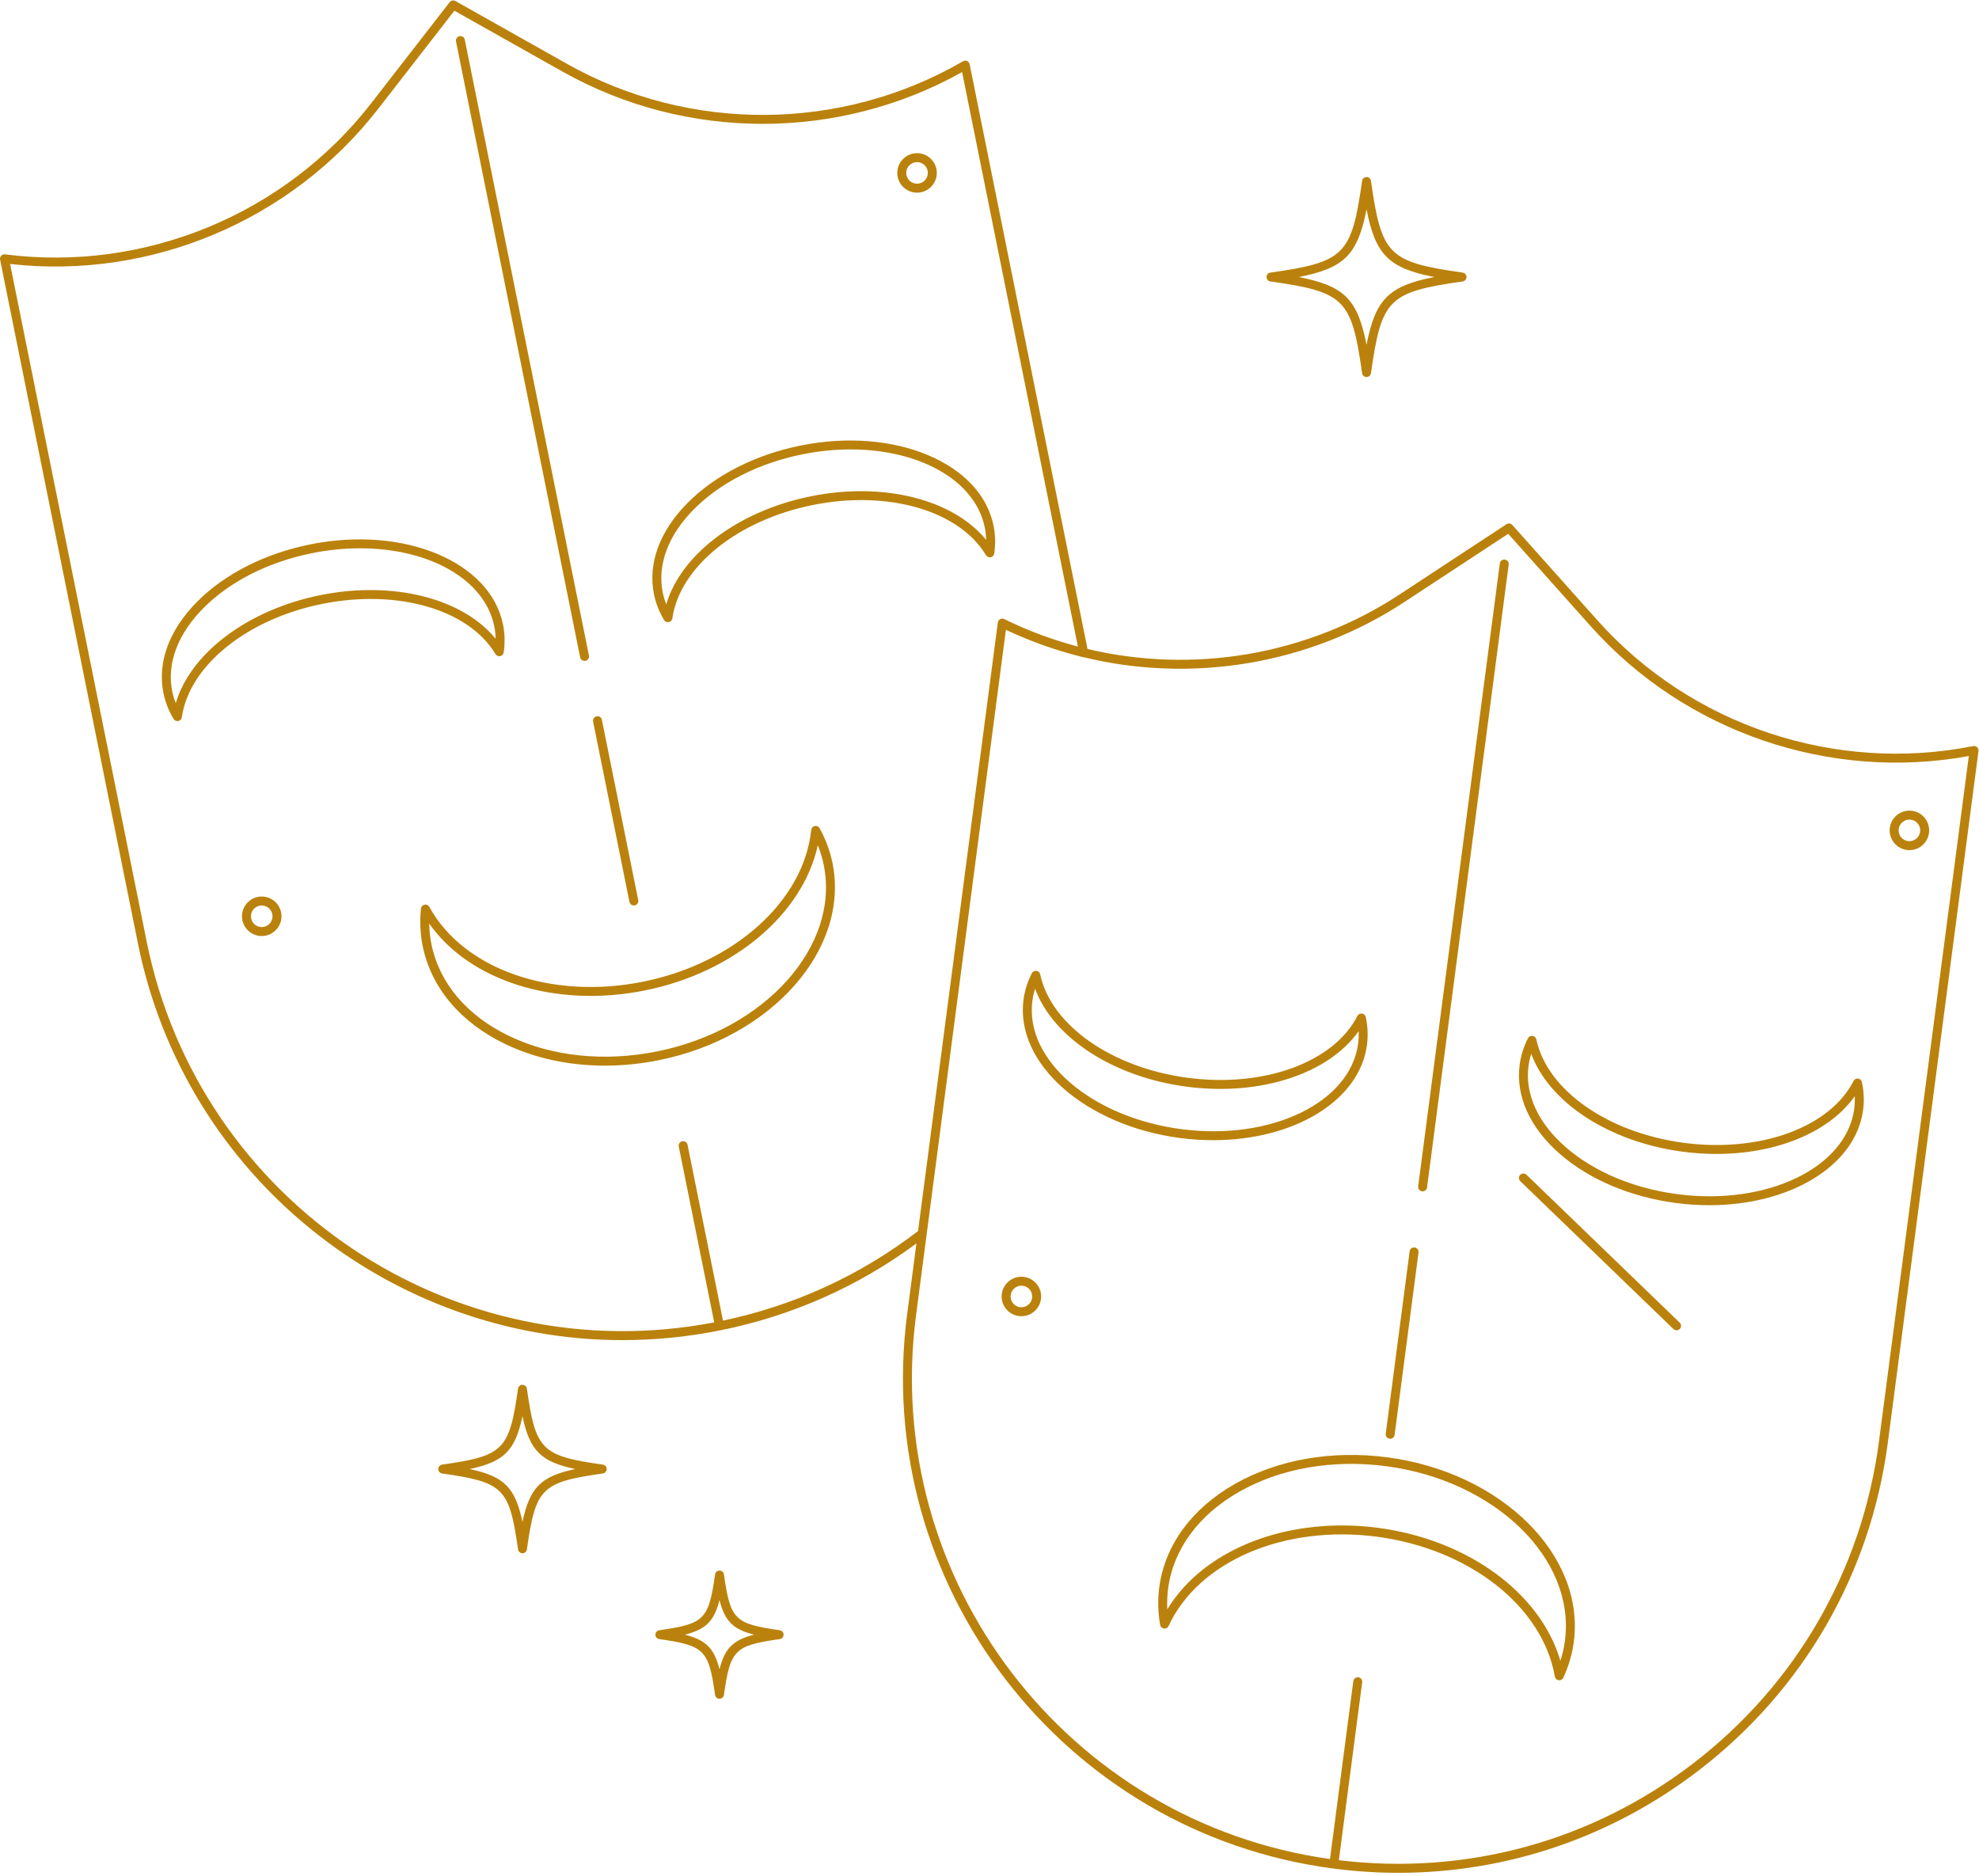 <?xml version="1.0" encoding="UTF-8"?>
<!DOCTYPE svg PUBLIC '-//W3C//DTD SVG 1.0//EN'
          'http://www.w3.org/TR/2001/REC-SVG-20010904/DTD/svg10.dtd'>
<svg height="419.0" preserveAspectRatio="xMidYMid meet" version="1.0" viewBox="-0.0 -0.1 442.0 419.0" width="442.0" xmlns="http://www.w3.org/2000/svg" xmlns:xlink="http://www.w3.org/1999/xlink" zoomAndPan="magnify"
><g id="change1_1"
  ><path d="M283.736,62.766c16.592,2.36,18.123,3.892,20.483,20.483c0.07,0.493,0.492,0.859,0.99,0.859 s0.92-0.366,0.99-0.859c2.36-16.592,3.892-18.123,20.484-20.483c0.493-0.07,0.859-0.492,0.859-0.99 s-0.366-0.92-0.859-0.99c-16.593-2.361-18.124-3.892-20.484-20.484c-0.07-0.493-0.492-0.859-0.99-0.859 s-0.92,0.366-0.99,0.859c-2.36,16.592-3.892,18.123-20.483,20.484c-0.493,0.07-0.859,0.492-0.859,0.99 S283.242,62.696,283.736,62.766z M305.209,46.643c1.988,10.174,4.959,13.145,15.134,15.133 c-10.175,1.988-13.146,4.958-15.134,15.132c-1.988-10.174-4.958-13.145-15.133-15.132 C300.251,59.788,303.221,56.817,305.209,46.643z M134.643,327.031c-13.739-1.954-15.007-3.223-16.962-16.961 c-0.07-0.493-0.492-0.859-0.99-0.859s-0.92,0.366-0.99,0.859c-1.954,13.738-3.222,15.007-16.961,16.961 c-0.493,0.07-0.859,0.492-0.859,0.99s0.366,0.92,0.859,0.99c13.739,1.954,15.007,3.223,16.961,16.962 c0.07,0.493,0.492,0.859,0.99,0.859s0.92-0.366,0.99-0.859c1.955-13.739,3.223-15.008,16.962-16.962 c0.493-0.07,0.859-0.492,0.859-0.99S135.136,327.101,134.643,327.031z M116.691,339.82 c-1.622-7.686-4.113-10.177-11.798-11.799c7.685-1.622,10.176-4.113,11.798-11.798 c1.622,7.685,4.114,10.176,11.798,11.798C120.804,329.644,118.313,332.135,116.691,339.82z M174.153,364.023 c-10.098-1.435-11.029-2.368-12.465-12.465c-0.07-0.493-0.492-0.859-0.99-0.859s-0.92,0.366-0.99,0.859 c-1.437,10.097-2.368,11.029-12.466,12.465c-0.493,0.07-0.859,0.492-0.859,0.99s0.366,0.92,0.859,0.99 c10.098,1.437,11.03,2.369,12.466,12.466c0.07,0.493,0.492,0.859,0.99,0.859s0.92-0.366,0.99-0.859 c1.436-10.097,2.368-11.029,12.466-12.466c0.493-0.07,0.859-0.492,0.859-0.99S174.646,364.094,174.153,364.023z M160.697,372.746c-1.179-4.685-3.047-6.554-7.733-7.732c4.686-1.178,6.554-3.045,7.733-7.731 c1.178,4.685,3.046,6.554,7.732,7.731C163.743,366.192,161.875,368.062,160.697,372.746z M129.573,146.712 L101.847,9.156c-0.109-0.541,0.242-1.069,0.783-1.178c0.542-0.108,1.069,0.242,1.178,0.783l27.727,137.556 c0.109,0.541-0.242,1.069-0.783,1.178c-0.067,0.013-0.133,0.019-0.199,0.019 C130.087,147.514,129.669,147.186,129.573,146.712z M110.656,145.983c0.217,0.363,0.637,0.549,1.056,0.466 c0.415-0.084,0.732-0.419,0.792-0.839c0.303-2.112,0.251-4.2-0.153-6.206c-2.841-14.09-22.165-22.123-43.075-17.91 c-10.059,2.028-19.002,6.551-25.182,12.737c-6.286,6.292-8.982,13.559-7.591,20.461 c0.404,2.004,1.165,3.949,2.262,5.781c0.183,0.305,0.511,0.486,0.858,0.486c0.065,0,0.131-0.006,0.197-0.019 c0.415-0.084,0.732-0.42,0.792-0.839c1.649-11.518,14.537-21.927,31.343-25.314 C88.757,131.396,104.674,136.003,110.656,145.983z M71.56,132.826c-16.25,3.276-29.03,12.972-32.305,24.14 c-0.345-0.873-0.609-1.764-0.791-2.668c-1.255-6.225,1.247-12.849,7.045-18.652 c5.904-5.91,14.485-10.239,24.163-12.19c3.667-0.739,7.281-1.091,10.752-1.091 c15.299,0,27.83,6.832,29.967,17.435c0.183,0.904,0.284,1.829,0.304,2.767 C103.349,133.537,87.81,129.552,71.56,132.826z M178.829,99.412c-10.059,2.027-19.002,6.551-25.182,12.736 c-6.286,6.293-8.982,13.559-7.591,20.462c0.404,2.005,1.165,3.95,2.262,5.78 c0.183,0.305,0.511,0.486,0.858,0.486c0.065,0,0.131-0.006,0.198-0.019c0.415-0.084,0.732-0.42,0.792-0.839 c1.649-11.518,14.538-21.927,31.343-25.314c16.802-3.39,32.718,1.216,38.701,11.196 c0.217,0.363,0.637,0.547,1.056,0.466c0.415-0.084,0.732-0.419,0.792-0.839c0.303-2.112,0.251-4.2-0.153-6.206 C219.063,103.232,199.742,95.195,178.829,99.412z M181.113,110.743c-16.251,3.276-29.031,12.971-32.305,24.14 c-0.345-0.873-0.609-1.764-0.791-2.668c-1.255-6.225,1.247-12.85,7.045-18.653 c5.904-5.91,14.485-10.239,24.163-12.189c3.668-0.74,7.28-1.091,10.753-1.091 c15.297,0,27.829,6.832,29.966,17.436c0.182,0.904,0.284,1.829,0.304,2.766 C212.902,111.454,197.363,107.469,181.113,110.743z M183.057,184.89c-0.211-0.383-0.644-0.586-1.074-0.499 c-0.428,0.086-0.751,0.441-0.797,0.876c-1.662,15.837-17.101,29.775-37.547,33.897 c-20.445,4.125-40.079-2.748-47.747-16.704c-0.211-0.384-0.646-0.585-1.074-0.499c-0.428,0.086-0.751,0.441-0.797,0.876 c-0.296,2.827-0.17,5.631,0.374,8.333c1.882,9.337,8.445,17.129,18.481,21.942 c6.635,3.182,14.265,4.808,22.227,4.807c3.968,0,8.02-0.403,12.07-1.22c25.239-5.088,42.63-24.817,38.767-43.982 C185.396,190.014,184.426,187.381,183.057,184.89z M146.778,234.737c-11.753,2.371-23.486,1.151-33.037-3.43 c-9.457-4.535-15.63-11.827-17.385-20.534c-0.302-1.497-0.465-3.029-0.488-4.581 c9.023,12.839,28.255,18.945,48.166,14.931c19.911-4.014,35.276-17.092,38.621-32.425 c0.58,1.44,1.023,2.915,1.325,4.413C187.625,211.195,170.937,229.868,146.778,234.737z M140.585,201.341 l-8.118-40.272c-0.109-0.541,0.242-1.069,0.783-1.178c0.544-0.107,1.069,0.242,1.178,0.783l8.118,40.272 c0.109,0.541-0.242,1.069-0.783,1.178c-0.067,0.013-0.133,0.019-0.199,0.019 C141.098,202.143,140.681,201.816,140.585,201.341z M441.579,166.793c-0.236-0.221-0.562-0.313-0.879-0.251 c-30.817,6.135-62.963-4.617-83.891-28.06l-19.04-21.329c-0.331-0.37-0.882-0.442-1.295-0.17l-23.895,15.702 c-20.685,13.593-46.064,17.777-69.689,12.166L216.567,14.252c-0.064-0.316-0.276-0.582-0.57-0.714 c-0.294-0.133-0.634-0.116-0.913,0.047c-27.181,15.769-61.076,15.988-88.457,0.57L101.714,0.128 c-0.431-0.243-0.977-0.133-1.281,0.258L82.899,22.97C63.628,47.791,32.302,60.722,1.128,56.711 c-0.317-0.046-0.639,0.075-0.859,0.31c-0.22,0.236-0.312,0.564-0.248,0.879l30.776,152.687 c10.557,52.37,56.752,88.639,108.239,88.639c7.208,0,14.528-0.712,21.859-2.189 c16.038-3.233,30.753-9.764,43.785-19.408l-2.065,15.751c-7.915,60.386,34.773,115.954,95.16,123.869 c4.878,0.64,9.743,0.956,14.582,0.956c24.18,0,47.566-7.905,67.061-22.881 c23.395-17.974,38.392-43.982,42.226-73.234l20.243-154.436C441.929,167.334,441.815,167.014,441.579,166.793z M205.043,274.861c-12.909,9.909-27.561,16.63-43.566,20.003l-7.917-39.277c-0.109-0.541-0.634-0.895-1.178-0.783 c-0.541,0.109-0.892,0.637-0.783,1.178l7.918,39.279c-58.273,11.196-115.01-26.775-126.759-85.069L2.254,58.862 c31.409,3.549,62.806-9.654,82.225-34.665L101.484,2.294l24.163,13.604c27.591,15.535,61.651,15.543,89.233,0.105 l25.864,128.316c-0.236-0.062-0.47-0.132-0.706-0.197c-0.989-0.271-1.973-0.557-2.951-0.862 c-0.373-0.116-0.746-0.235-1.119-0.356c-1.215-0.396-2.425-0.806-3.62-1.253c-0.002-0.001-0.004-0.002-0.006-0.002 c-1.224-0.458-2.432-0.951-3.631-1.461c-0.289-0.123-0.577-0.247-0.865-0.373c-1.197-0.524-2.386-1.065-3.555-1.64 c-0.29-0.142-0.629-0.137-0.914,0.016c-0.284,0.152-0.477,0.432-0.519,0.751L205.043,274.861z M419.661,321.83 c-3.765,28.723-18.489,54.26-41.462,71.908c-22.707,17.444-50.782,25.104-79.171,21.646l5.207-39.729 c0.072-0.548-0.314-1.05-0.861-1.121c-0.554-0.076-1.05,0.314-1.121,0.861l-5.207,39.729 c-58.768-8.247-100.176-62.523-92.447-121.485l20.063-153.064c1.231,0.582,2.475,1.123,3.724,1.647 c0.275,0.115,0.549,0.229,0.825,0.341c1.245,0.507,2.496,0.992,3.757,1.441c0.146,0.052,0.294,0.098,0.44,0.149 c1.101,0.385,2.207,0.746,3.319,1.087c0.396,0.122,0.791,0.244,1.188,0.361c1.123,0.328,2.249,0.64,3.381,0.924 c0.17,0.043,0.337,0.097,0.507,0.139c0.055,0.013,0.11,0.015,0.165,0.019 c24.285,5.901,50.43,1.659,71.711-12.327l23.174-15.228l18.466,20.686c21.087,23.622,53.315,34.637,84.407,28.95 L419.661,321.83z M316.74,264.872l18.236-139.132c0.071-0.547,0.569-0.929,1.121-0.862 c0.548,0.072,0.934,0.574,0.861,1.122l-18.236,139.132c-0.065,0.504-0.495,0.87-0.99,0.87 c-0.043,0-0.087-0.003-0.131-0.009C317.054,265.922,316.668,265.42,316.74,264.872z M270.966,254.569 c17.955,0,32.698-8.745,34.345-21.306c0.267-2.027,0.175-4.114-0.273-6.202c-0.088-0.414-0.428-0.728-0.848-0.782 c-0.429-0.057-0.829,0.16-1.02,0.537c-5.284,10.366-20.85,16.051-37.844,13.822 c-16.998-2.228-30.569-11.731-33.003-23.108c-0.088-0.414-0.428-0.728-0.848-0.782 c-0.426-0.058-0.829,0.16-1.02,0.537c-0.97,1.901-1.596,3.894-1.862,5.923 c-1.868,14.252,13.821,28.102,34.971,30.874C266.074,254.411,268.548,254.569,270.966,254.569z M230.576,223.468 c0.12-0.915,0.323-1.822,0.607-2.717c4.031,10.919,17.445,19.716,33.883,21.87 c16.436,2.161,31.666-2.888,38.375-12.398c0.044,0.938,0.006,1.866-0.113,2.781 c-1.726,13.158-19.446,21.727-39.504,19.096C243.767,249.47,228.852,236.626,230.576,223.468z M414.999,240.804 c-0.427-0.06-0.829,0.16-1.02,0.537c-5.284,10.366-20.851,16.05-37.844,13.822 c-16.998-2.228-30.569-11.731-33.003-23.108c-0.088-0.414-0.428-0.728-0.848-0.782 c-0.429-0.06-0.829,0.16-1.02,0.537c-0.97,1.902-1.596,3.894-1.86,5.923 c-0.916,6.981,2.272,14.046,8.975,19.893c6.589,5.748,15.821,9.648,25.995,10.981 c2.51,0.329,4.983,0.487,7.4,0.487c17.955,0,32.699-8.745,34.346-21.306c0.267-2.027,0.175-4.114-0.273-6.202 C415.759,241.172,415.419,240.858,414.999,240.804z M414.137,247.528c-1.726,13.157-19.441,21.718-39.504,19.096 c-9.787-1.283-18.645-5.015-24.94-10.506c-6.182-5.393-9.132-11.83-8.307-18.126 c0.12-0.915,0.322-1.822,0.606-2.717c4.032,10.918,17.446,19.716,33.883,21.87 c16.438,2.16,31.666-2.888,38.375-12.398C414.294,245.685,414.256,246.613,414.137,247.528z M309.815,325.397 c-12.315-1.615-24.379,0.49-33.971,5.928c-9.683,5.489-15.696,13.714-16.934,23.157 c-0.358,2.734-0.292,5.541,0.197,8.34c0.076,0.43,0.422,0.762,0.856,0.818c0.435,0.06,0.854-0.175,1.037-0.571 c6.692-14.449,25.812-22.646,46.49-19.938c20.68,2.711,37.038,15.56,39.78,31.245 c0.075,0.431,0.422,0.763,0.856,0.819c0.044,0.006,0.087,0.009,0.13,0.009c0.386,0,0.742-0.223,0.907-0.579 c1.195-2.58,1.982-5.273,2.341-8.007C354.045,347.236,335.343,328.744,309.815,325.397z M349.522,366.359 c-0.199,1.515-0.54,3.018-1.02,4.493c-4.386-15.067-20.611-27.064-40.751-29.703 c-2.72-0.356-5.411-0.529-8.058-0.529c-16.953,0-31.947,7.112-38.973,18.727c-0.083-1.549-0.025-3.089,0.173-4.604 c1.154-8.807,6.814-16.505,15.938-21.677c9.216-5.224,20.841-7.241,32.725-5.686 C333.989,330.584,351.918,348.069,349.522,366.359z M309.497,320.127l5.339-40.732 c0.071-0.548,0.568-0.936,1.121-0.861c0.548,0.071,0.934,0.573,0.861,1.121l-5.339,40.732 c-0.065,0.504-0.495,0.87-0.99,0.87c-0.043,0-0.087-0.003-0.131-0.009 C309.811,321.177,309.425,320.675,309.497,320.127z M375.151,295.315c0.398,0.384,0.409,1.017,0.025,1.414 c-0.196,0.203-0.458,0.306-0.72,0.306c-0.25,0-0.5-0.093-0.694-0.28l-34.206-33.023 c-0.398-0.384-0.409-1.017-0.025-1.414c0.385-0.397,1.017-0.408,1.414-0.025L375.151,295.315z M204.818,42.934 c2.433,0,4.412-1.98,4.412-4.412s-1.98-4.412-4.412-4.412s-4.412,1.979-4.412,4.412S202.385,42.934,204.818,42.934z M204.818,36.11c1.33,0,2.412,1.082,2.412,2.412c0,1.33-1.082,2.412-2.412,2.412s-2.412-1.082-2.412-2.412 C202.406,37.192,203.488,36.11,204.818,36.11z M58.457,200.143c-2.433,0-4.412,1.979-4.412,4.412 s1.98,4.412,4.412,4.412s4.412-1.98,4.412-4.412S60.889,200.143,58.457,200.143z M58.457,206.967 c-1.33,0-2.412-1.082-2.412-2.412c0-1.33,1.082-2.412,2.412-2.412c1.33,0,2.412,1.082,2.412,2.412 C60.868,205.885,59.786,206.967,58.457,206.967z M426.456,189.783c2.433,0,4.412-1.979,4.412-4.412 s-1.98-4.412-4.412-4.412s-4.411,1.98-4.411,4.412S424.024,189.783,426.456,189.783z M426.456,182.959 c1.33,0,2.412,1.082,2.412,2.412c0,1.33-1.082,2.412-2.412,2.412c-1.329,0-2.411-1.082-2.411-2.412 C424.045,184.041,425.127,182.959,426.456,182.959z M228.123,285.063c-2.433,0-4.412,1.978-4.412,4.411 s1.98,4.412,4.412,4.412s4.412-1.98,4.412-4.412S230.556,285.063,228.123,285.063z M228.123,291.887 c-1.33,0-2.412-1.082-2.412-2.412c0-1.329,1.082-2.411,2.412-2.411s2.412,1.082,2.412,2.411 C230.535,290.805,229.453,291.887,228.123,291.887z" fill="#BA820C"
  /></g
></svg
>

